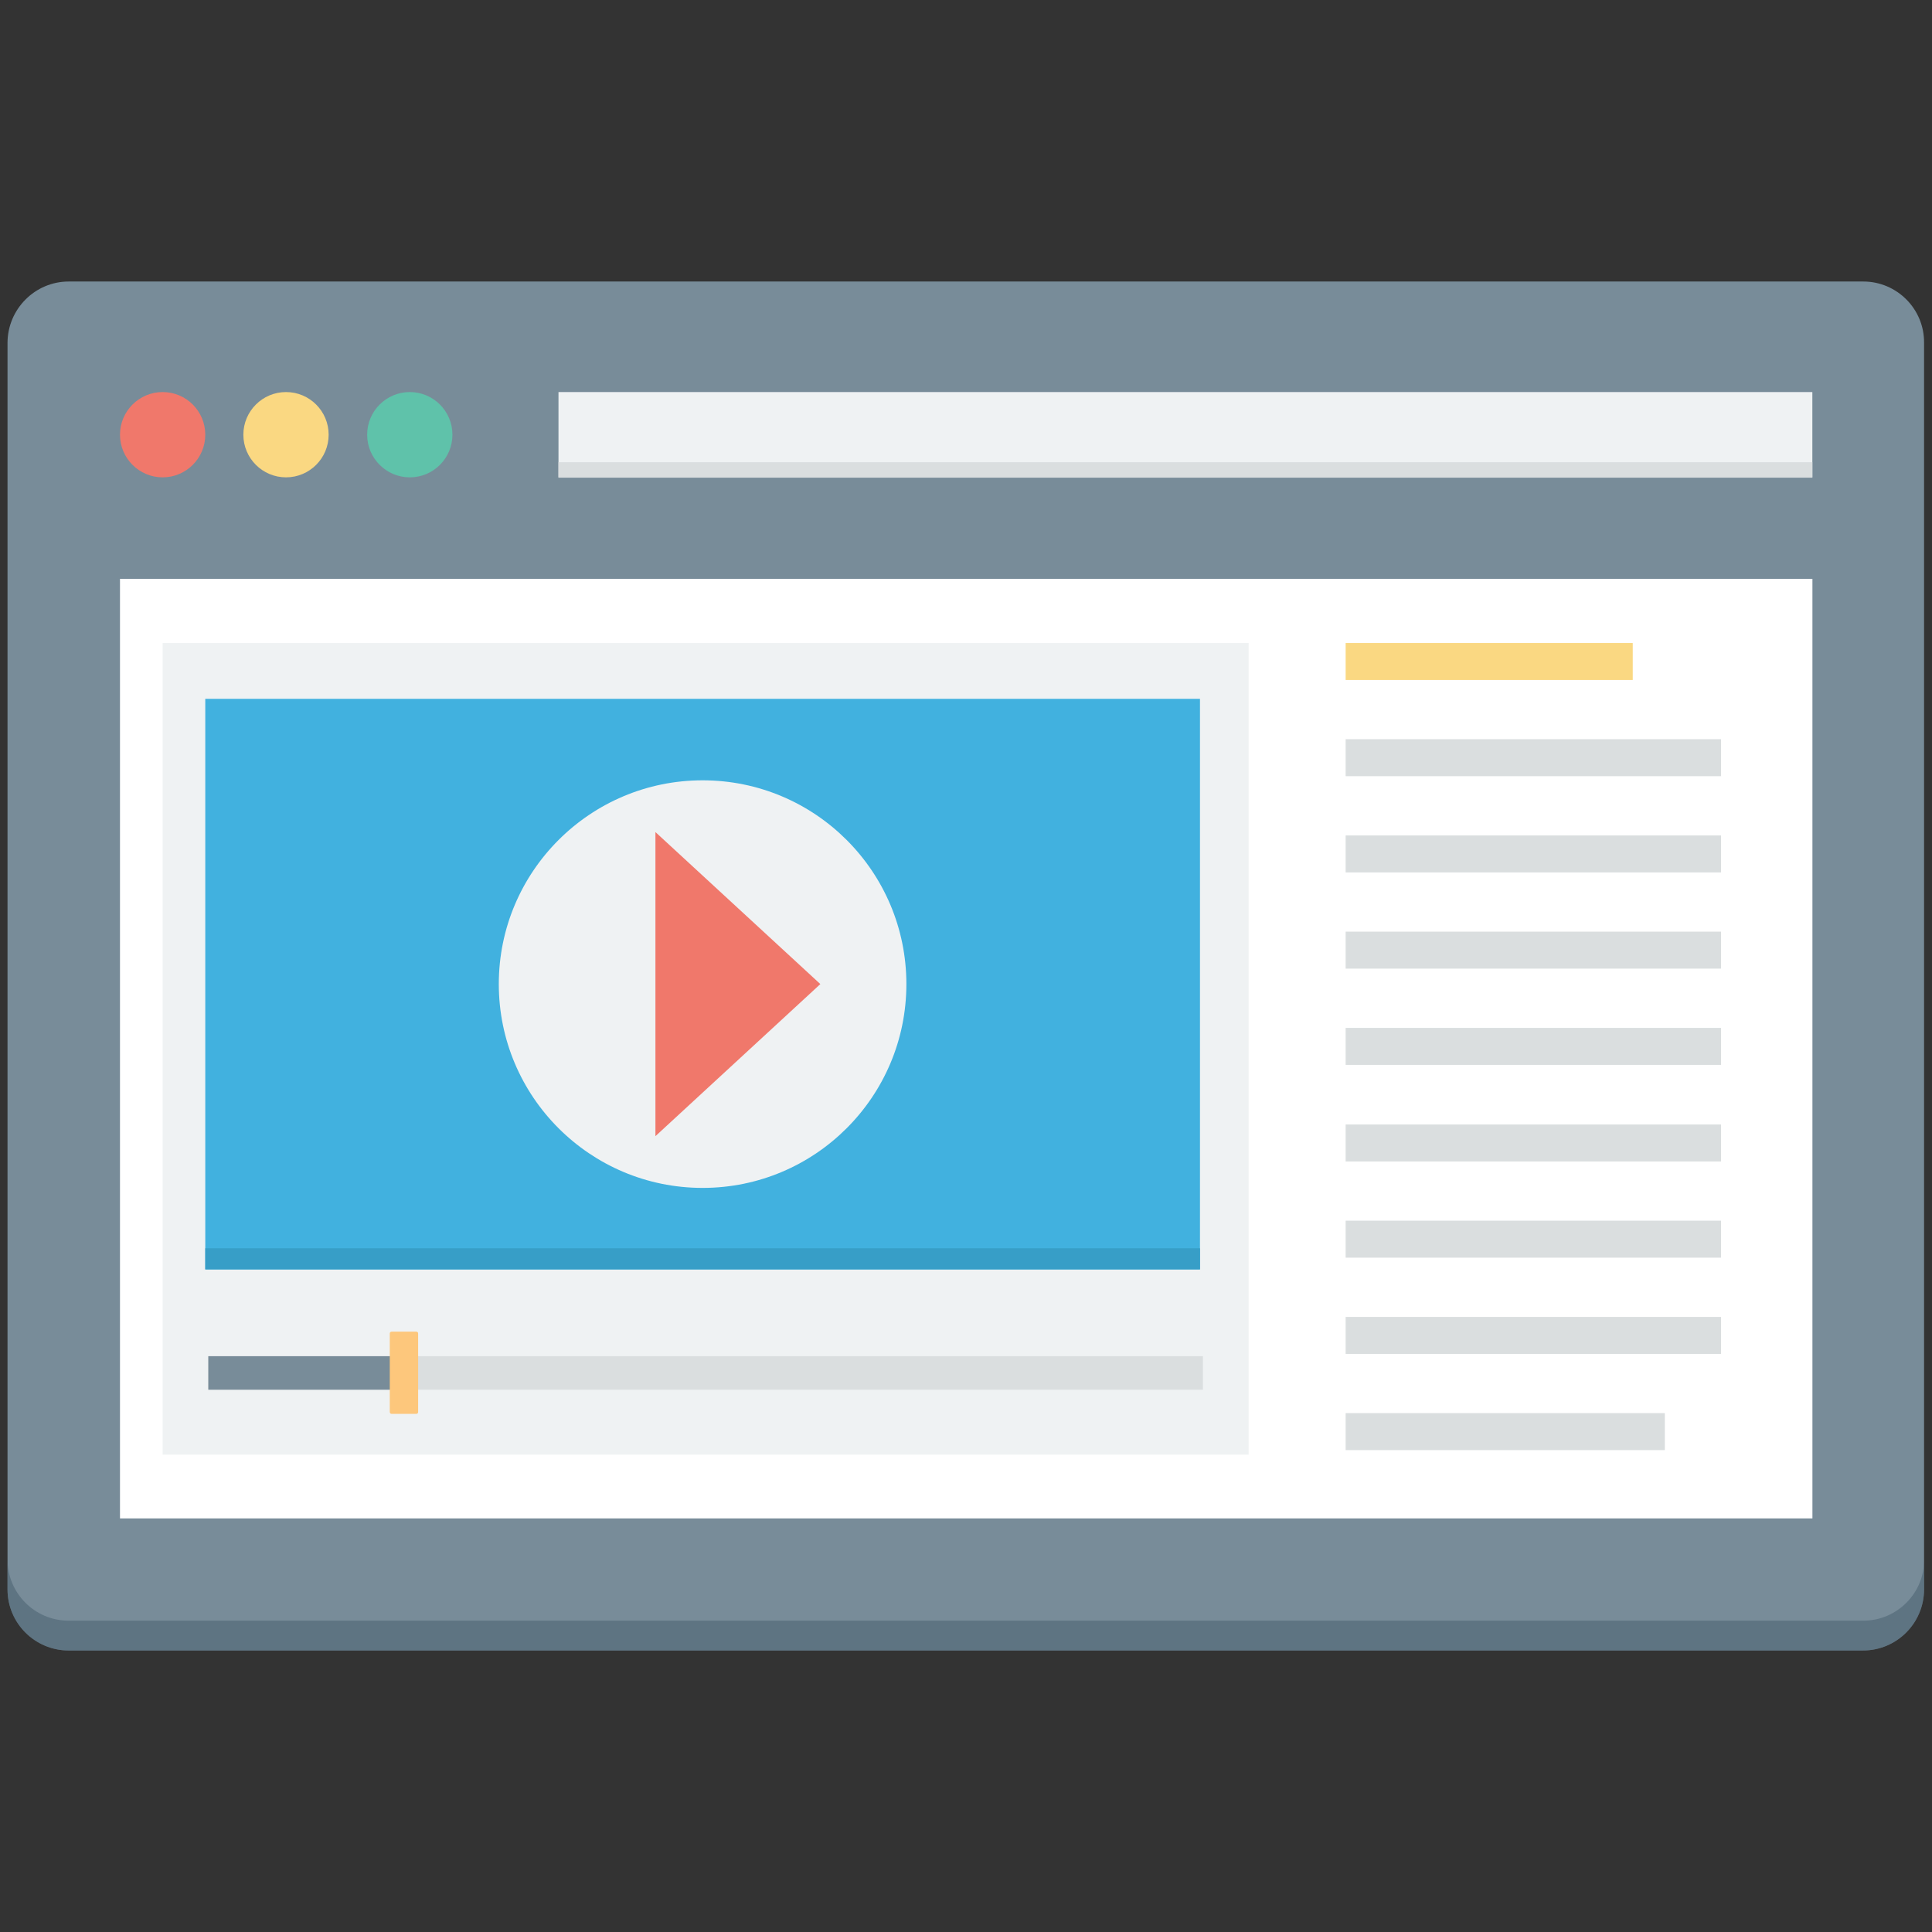 <svg width="28" height="28" viewBox="0 0 28 28" fill="none" xmlns="http://www.w3.org/2000/svg">
<rect x="0" y="0" width="28" height="28" fill="#333333" stroke="none"/>
<g clip-path="url(#clip0_491_2)">
<path d="M27.005 4.08H0.995C0.509 4.08 0.109 4.479 0.109 4.971V23.034C0.109 23.527 0.509 23.92 0.995 23.92H26.999C27.491 23.92 27.885 23.521 27.885 23.034V4.971C27.891 4.479 27.491 4.08 27.005 4.08Z" fill="#788C99"/>
<path d="M26.267 8.389H1.739V22.006H26.267V8.389Z" fill="white"/>
<path opacity="0.5" d="M27.005 23.488H0.995C0.503 23.488 0.109 23.089 0.109 22.602V23.034C0.109 23.526 0.509 23.92 0.995 23.92H26.999C27.491 23.92 27.885 23.521 27.885 23.034V22.602C27.891 23.089 27.491 23.488 27.005 23.488Z" fill="#455D6D"/>
<path d="M2.357 6.918C2.699 6.918 2.975 6.641 2.975 6.3C2.975 5.959 2.699 5.682 2.357 5.682C2.016 5.682 1.739 5.959 1.739 6.3C1.739 6.641 2.016 6.918 2.357 6.918Z" fill="#F0786B"/>
<path d="M4.145 6.918C4.487 6.918 4.763 6.641 4.763 6.3C4.763 5.959 4.487 5.682 4.145 5.682C3.804 5.682 3.527 5.959 3.527 6.3C3.527 6.641 3.804 6.918 4.145 6.918Z" fill="#FAD882"/>
<path d="M5.939 6.918C6.281 6.918 6.557 6.641 6.557 6.3C6.557 5.959 6.281 5.682 5.939 5.682C5.598 5.682 5.321 5.959 5.321 6.3C5.321 6.641 5.598 6.918 5.939 6.918Z" fill="#5FC2AA"/>
<path d="M26.266 5.682H8.094V6.918H26.266V5.682Z" fill="#EFF2F3"/>
<path d="M26.266 6.699H8.094V6.923H26.266V6.699Z" fill="#DADEDF"/>
<path d="M18.096 9.319H2.357V21.082H18.096V9.319Z" fill="#EFF2F3"/>
<path d="M17.391 10.128H2.975V18.397H17.391V10.128Z" fill="#41B1DF"/>
<path d="M17.391 18.091H2.975V18.397H17.391V18.091Z" fill="#379EC7"/>
<path d="M10.183 17.216C11.814 17.216 13.136 15.893 13.136 14.262C13.136 12.632 11.814 11.309 10.183 11.309C8.552 11.309 7.229 12.632 7.229 14.262C7.229 15.893 8.552 17.216 10.183 17.216Z" fill="#EFF2F3"/>
<path d="M9.499 12.059V16.466L11.889 14.262L9.499 12.059Z" fill="#F0786B"/>
<path d="M17.434 19.655H3.019V20.141H17.434V19.655Z" fill="#DADEDF"/>
<path d="M5.857 19.655H3.019V20.141H5.857V19.655Z" fill="#788C99"/>
<path d="M6.032 20.491H5.677C5.66 20.491 5.649 20.48 5.649 20.464V19.326C5.649 19.31 5.66 19.299 5.677 19.299H6.032C6.049 19.299 6.06 19.31 6.06 19.326V20.464C6.06 20.48 6.049 20.491 6.032 20.491Z" fill="#FDC77C"/>
<path d="M23.663 9.319H19.502V9.855H23.663V9.319Z" fill="#FAD882"/>
<path d="M24.943 10.713H19.502V11.249H24.943V10.713Z" fill="#DADEDF"/>
<path d="M24.943 12.108H19.502V12.644H24.943V12.108Z" fill="#DADEDF"/>
<path d="M24.943 13.502H19.502V14.038H24.943V13.502Z" fill="#DADEDF"/>
<path d="M24.943 14.897H19.502V15.433H24.943V14.897Z" fill="#DADEDF"/>
<path d="M24.943 16.297H19.502V16.833H24.943V16.297Z" fill="#DADEDF"/>
<path d="M24.943 17.691H19.502V18.227H24.943V17.691Z" fill="#DADEDF"/>
<path d="M24.943 19.086H19.502V19.622H24.943V19.086Z" fill="#DADEDF"/>
<path d="M24.128 20.48H19.502V21.016H24.128V20.48Z" fill="#DADEDF"/>
</g>
<defs>
<clipPath id="clip0_491_2">
<rect width="28" height="28" fill="white"/>
</clipPath>
</defs>
</svg>
